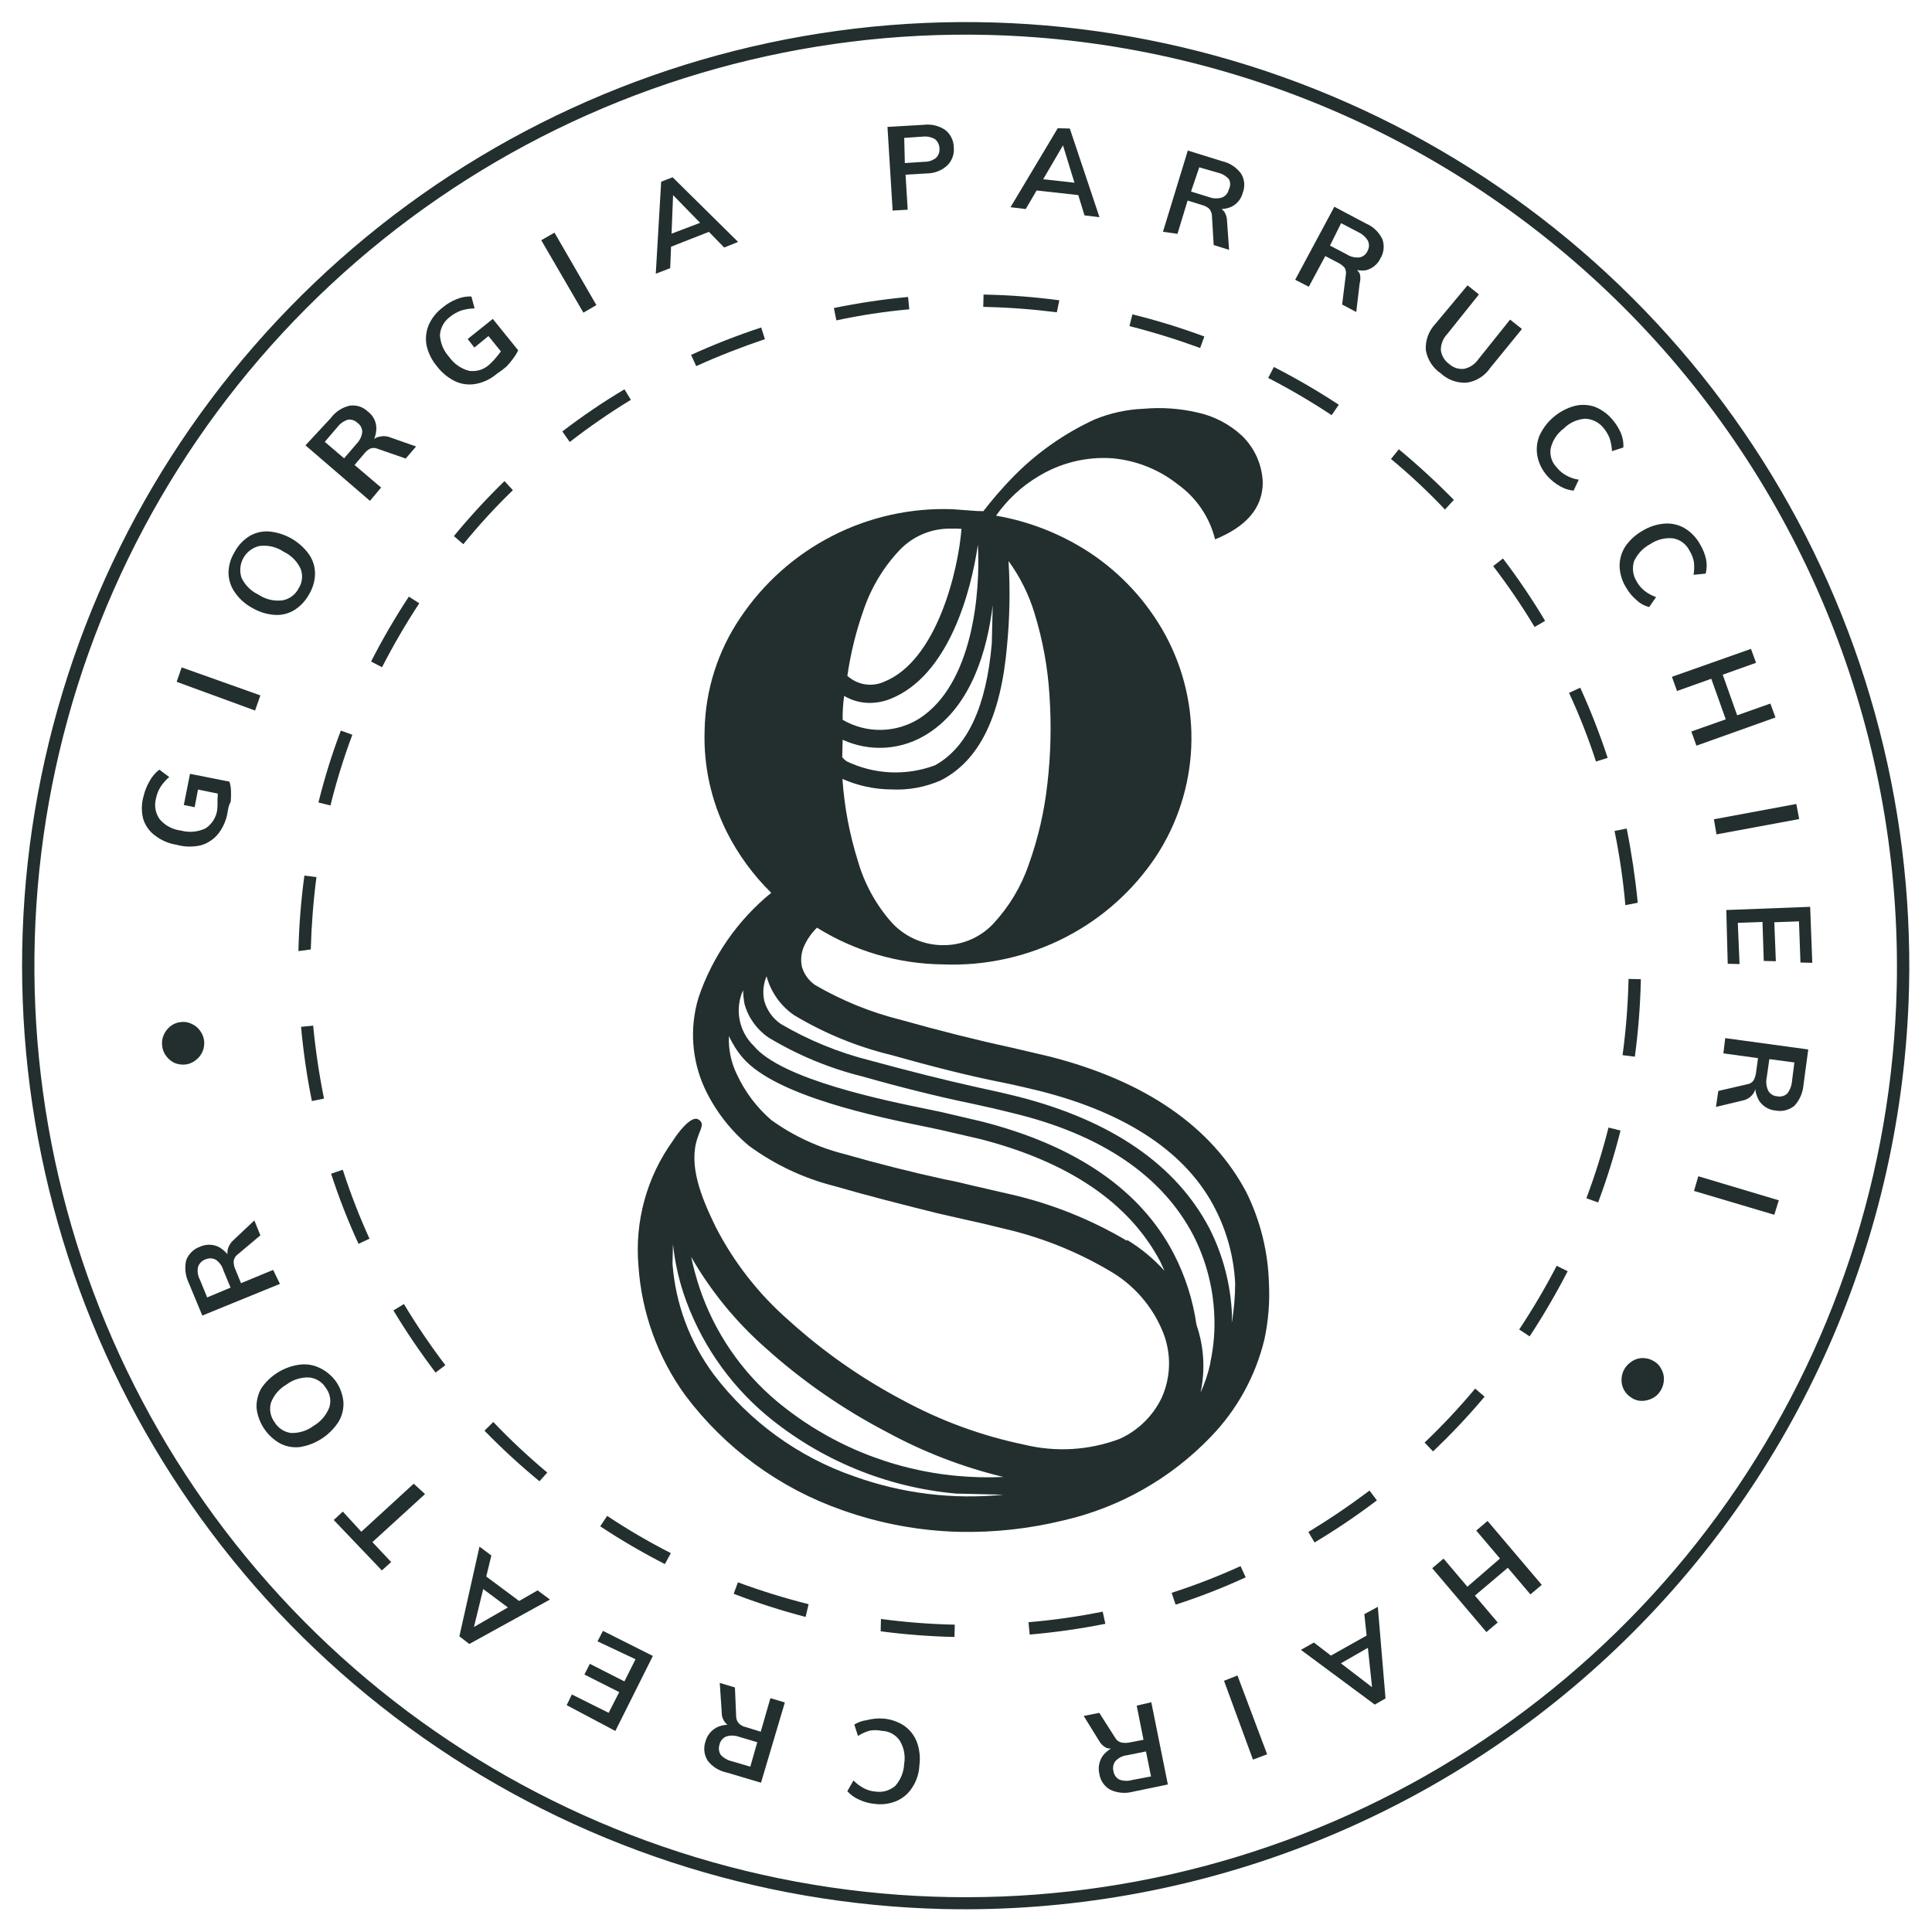 <svg width="119" height="119" viewBox="0 0 119 119" fill="none" xmlns="http://www.w3.org/2000/svg">
<path d="M58.79 100.828C57.269 100.794 55.752 100.677 54.244 100.478L54.262 99.719C55.77 99.921 57.287 100.038 58.808 100.07L58.79 100.828ZM63.423 100.68L63.35 99.919C64.884 99.79 66.41 99.573 67.919 99.268L68.084 100.016C66.544 100.324 64.988 100.545 63.423 100.68V100.68ZM49.62 99.594C48.118 99.202 46.64 98.726 45.191 98.168L45.451 97.461C46.878 97.988 48.331 98.438 49.806 98.809L49.62 99.594ZM72.408 98.828L72.166 98.109C73.612 97.643 75.028 97.093 76.41 96.464L76.728 97.154C75.347 97.79 73.93 98.344 72.484 98.815L72.408 98.828ZM40.954 96.338C39.584 95.638 38.254 94.862 36.971 94.012L37.397 93.369C38.658 94.21 39.968 94.975 41.319 95.663L40.954 96.338ZM80.968 95.008L80.589 94.362C81.885 93.574 83.142 92.723 84.353 91.81L84.809 92.412C83.578 93.349 82.296 94.215 80.968 95.008V95.008ZM33.227 91.237C32.041 90.261 30.911 89.221 29.84 88.12L30.384 87.587C31.433 88.687 32.544 89.727 33.71 90.701L33.227 91.237ZM88.266 89.398L87.747 88.854C88.848 87.805 89.888 86.695 90.862 85.528L91.442 86.027C90.447 87.21 89.387 88.335 88.266 89.398ZM26.828 84.543C25.896 83.314 25.029 82.037 24.232 80.717L24.879 80.322C25.661 81.622 26.513 82.879 27.431 84.086L26.828 84.543ZM94.217 82.313L93.574 81.888C94.413 80.623 95.184 79.314 95.883 77.966L96.558 78.301C95.848 79.678 95.067 81.018 94.217 82.313V82.313ZM22.083 76.613C21.435 75.207 20.871 73.764 20.394 72.292L21.113 72.051C21.579 73.496 22.129 74.913 22.758 76.295L22.083 76.613ZM98.435 74.065L97.712 73.805C98.247 72.379 98.702 70.926 99.075 69.45L99.815 69.635C99.438 71.136 98.977 72.615 98.435 74.065V74.065ZM19.21 67.817C18.904 66.307 18.682 64.781 18.544 63.247L19.289 63.174C19.434 64.682 19.657 66.182 19.957 67.667L19.21 67.817ZM100.697 65.086L99.94 64.993C100.145 63.485 100.267 61.968 100.305 60.447L100.309 60.296L101.068 60.314L101.064 60.465C101.026 62.011 100.903 63.554 100.697 65.086V65.086ZM18.381 58.583L18.384 58.477C18.421 56.956 18.543 55.439 18.749 53.932L19.491 54.025C19.299 55.503 19.183 56.99 19.142 58.48L18.381 58.583ZM100.113 55.752C99.979 54.218 99.756 52.692 99.447 51.183L100.195 51.034C100.497 52.545 100.725 54.07 100.876 55.603L100.113 55.752ZM20.354 49.613L19.615 49.429C19.985 47.926 20.446 46.446 20.995 44.999L21.702 45.258C21.169 46.683 20.718 48.137 20.354 49.613ZM98.304 46.906C97.836 45.464 97.281 44.051 96.643 42.677L97.334 42.359C97.975 43.767 98.539 45.21 99.022 46.68L98.304 46.906ZM23.531 41.097L22.856 40.747C23.558 39.373 24.334 38.038 25.182 36.749L25.825 37.159C24.991 38.43 24.225 39.745 23.531 41.097V41.097ZM94.523 38.619C93.744 37.322 92.892 36.07 91.971 34.87L92.574 34.399C93.51 35.63 94.377 36.912 95.169 38.24L94.523 38.619ZM28.538 33.52L27.957 33.02C28.933 31.834 29.973 30.703 31.073 29.633L31.591 30.192C30.508 31.239 29.488 32.351 28.538 33.52V33.52ZM89.002 31.384C87.957 30.28 86.847 29.24 85.676 28.27L86.16 27.674C87.343 28.654 88.473 29.694 89.547 30.79L89.002 31.384ZM35.092 27.224L34.637 26.575C35.861 25.636 37.138 24.769 38.463 23.979L38.858 24.626C37.555 25.421 36.298 26.289 35.092 27.224ZM82.021 25.572C80.761 24.736 79.457 23.971 78.113 23.279L78.463 22.604C79.837 23.305 81.172 24.082 82.461 24.93L82.021 25.572ZM42.884 22.551L42.566 21.86C43.974 21.219 45.417 20.655 46.887 20.171L47.113 20.89C45.69 21.372 44.249 21.93 42.884 22.551ZM73.922 21.434C72.494 20.911 71.04 20.461 69.567 20.086L69.751 19.362C71.252 19.734 72.731 20.189 74.181 20.727L73.922 21.434ZM51.512 19.719L51.363 18.972C52.873 18.662 54.398 18.434 55.933 18.291L56.006 19.052C54.495 19.188 52.995 19.416 51.512 19.734L51.512 19.719ZM65.094 19.236C63.631 19.05 62.159 18.939 60.684 18.904L60.563 18.901L60.581 18.143L60.703 18.146C62.223 18.177 63.741 18.294 65.248 18.496L65.094 19.236Z" fill="#222F2E"/>
<path d="M78.159 79.034C78.103 77.093 77.63 75.187 76.773 73.445C74.638 69.403 70.546 66.573 64.616 65.067L62.155 64.492C60.101 64.049 57.853 63.48 55.486 62.816C53.634 62.355 51.858 61.633 50.208 60.673C49.823 60.408 49.538 60.022 49.4 59.576C49.3 59.145 49.343 58.693 49.521 58.288C49.713 57.858 49.985 57.468 50.322 57.139C52.645 58.586 55.32 59.368 58.056 59.401C60.704 59.51 63.335 58.923 65.686 57.7C67.916 56.542 69.815 54.837 71.207 52.745C72.526 50.734 73.275 48.403 73.375 46C73.474 43.596 72.921 41.211 71.773 39.097C70.652 37.049 69.046 35.307 67.097 34.023C65.356 32.886 63.401 32.116 61.352 31.762C62.037 30.784 62.92 29.962 63.944 29.349C65.316 28.507 66.918 28.115 68.524 28.228C69.996 28.362 71.397 28.922 72.554 29.841C73.694 30.66 74.505 31.857 74.842 33.22V33.22C76.788 32.431 77.772 31.27 77.779 29.722C77.742 28.631 77.282 27.596 76.496 26.838C75.727 26.123 74.779 25.629 73.752 25.407C72.67 25.157 71.555 25.079 70.448 25.177C69.411 25.218 68.388 25.44 67.427 25.834C65.506 26.717 63.767 27.953 62.301 29.477C61.687 30.114 61.109 30.784 60.569 31.485L60.175 31.476L58.659 31.364C56.093 31.273 53.545 31.84 51.26 33.011C48.974 34.182 47.025 35.917 45.598 38.052C44.207 40.105 43.443 42.519 43.4 44.998C43.328 47.165 43.799 49.315 44.77 51.254C45.471 52.641 46.394 53.904 47.504 54.992C45.434 56.678 43.881 58.914 43.026 61.444C42.461 63.304 42.602 65.307 43.423 67.07C44.06 68.415 44.98 69.606 46.119 70.564C47.702 71.729 49.496 72.576 51.403 73.057C53.513 73.669 55.641 74.205 57.723 74.725L59.354 75.097C60.29 75.302 61.09 75.487 61.739 75.655C64.04 76.173 66.247 77.045 68.281 78.238C69.813 79.101 71.002 80.463 71.65 82.098C71.9 82.736 72.021 83.417 72.005 84.102C71.988 84.787 71.836 85.462 71.556 86.088C71.02 87.209 70.107 88.106 68.976 88.622C67.096 89.333 65.046 89.459 63.093 88.984C60.463 88.439 57.928 87.51 55.569 86.225C53.05 84.892 50.708 83.251 48.596 81.339C46.734 79.716 45.2 77.753 44.073 75.555C43.161 73.681 42.387 71.72 42.973 70.064C43.137 69.552 43.434 69.18 43 68.942C42.565 68.704 41.75 69.777 41.451 70.256C39.842 72.487 39.088 75.222 39.325 77.962C39.516 80.846 40.518 83.617 42.217 85.954C44.664 89.213 48.024 91.67 51.871 93.014C54.197 93.843 56.641 94.295 59.11 94.354C61.252 94.397 63.391 94.162 65.472 93.655C68.947 92.864 72.114 91.07 74.58 88.497C76.195 86.829 77.334 84.76 77.879 82.503C78.125 81.364 78.219 80.198 78.159 79.034V79.034ZM62.12 34.558C62.835 35.54 63.378 36.636 63.728 37.799C64.23 39.434 64.537 41.123 64.642 42.83C64.766 44.645 64.722 46.468 64.513 48.276C64.327 49.976 63.941 51.648 63.362 53.258C62.898 54.609 62.155 55.848 61.181 56.895C60.776 57.326 60.283 57.667 59.736 57.895C59.189 58.122 58.6 58.232 58.008 58.216C57.409 58.205 56.819 58.068 56.276 57.814C55.733 57.561 55.249 57.197 54.855 56.745C53.917 55.662 53.227 54.387 52.834 53.008C52.322 51.374 52.005 49.686 51.89 47.977C52.842 48.398 53.87 48.619 54.911 48.625C55.958 48.678 57.002 48.485 57.96 48.06C60.327 46.841 61.651 44.125 62.028 39.762C62.195 38.032 62.226 36.292 62.12 34.558ZM53.2 37.549C53.662 36.189 54.411 34.943 55.396 33.898C55.808 33.46 56.308 33.115 56.863 32.885C57.418 32.654 58.015 32.545 58.616 32.562C58.818 32.551 59.021 32.556 59.222 32.577C59.026 35.092 57.725 40.692 54.446 41.996C54.105 42.147 53.73 42.204 53.36 42.161C52.989 42.117 52.638 41.975 52.342 41.749C52.285 41.716 52.235 41.673 52.193 41.624C52.393 40.236 52.73 38.871 53.2 37.549V37.549ZM51.996 42.864C52.453 43.137 52.972 43.285 53.504 43.294C53.958 43.302 54.409 43.22 54.83 43.053C58.462 41.621 59.831 36.355 60.232 33.542C60.403 36.581 59.892 42.14 56.639 44.249C55.933 44.697 55.117 44.942 54.282 44.957C53.446 44.972 52.622 44.756 51.901 44.334C51.897 43.848 51.924 43.348 51.996 42.864V42.864ZM57.194 45.158C59.846 43.445 60.807 40.037 61.145 37.282C61.126 38.101 61.107 38.906 61.089 39.634C60.754 43.542 59.571 46.049 57.587 47.14C56.71 47.467 55.775 47.613 54.84 47.57C53.905 47.527 52.988 47.295 52.144 46.89C52.044 46.819 51.954 46.735 51.877 46.641C51.885 46.277 51.893 45.928 51.902 45.564C52.746 45.952 53.675 46.118 54.601 46.047C55.527 45.976 56.419 45.67 57.194 45.158V45.158ZM52.619 90.937C49.176 89.747 46.164 87.562 43.963 84.66C42.488 82.674 41.608 80.311 41.423 77.845C41.432 77.435 41.442 77.026 41.451 76.631C41.56 77.669 41.78 78.692 42.108 79.683C43.087 82.596 44.848 85.184 47.198 87.165C50.511 89.923 54.585 91.608 58.878 91.996C59.439 92.009 60.016 92.023 60.592 92.036L61.806 92.065C58.698 92.377 55.559 91.992 52.619 90.937V90.937ZM58.934 90.904C54.862 90.529 51 88.93 47.855 86.316C45.654 84.469 44.004 82.05 43.088 79.326C42.881 78.7 42.709 78.062 42.571 77.417C43.775 79.516 45.315 81.404 47.129 83.004C49.39 85.041 51.899 86.783 54.596 88.191C56.865 89.43 59.288 90.365 61.801 90.972C60.845 91.018 59.887 90.995 58.934 90.904V90.904ZM69.417 76.428C67.202 75.115 64.798 74.152 62.289 73.573L59.859 73.014C59.315 72.88 58.757 72.745 58.183 72.641C56.159 72.198 54.092 71.679 52.011 71.083C50.391 70.675 48.863 69.964 47.507 68.988C46.617 68.219 45.9 67.271 45.402 66.206C45.033 65.463 44.86 64.639 44.897 63.81C45.12 64.301 45.41 64.758 45.761 65.167C47.815 67.523 54.114 68.81 57.151 69.429L57.951 69.599L60.367 70.157C65.828 71.562 69.563 74.094 71.466 77.707L71.726 78.274C71.054 77.529 70.276 76.887 69.418 76.368L69.417 76.428ZM74.551 83.957C74.416 84.585 74.214 85.196 73.946 85.78C74.247 84.39 74.161 82.944 73.696 81.6V81.6C73.477 80.062 72.999 78.573 72.283 77.195C70.235 73.275 66.247 70.555 60.483 69.082L58.038 68.508L57.222 68.337C54.533 67.788 48.158 66.499 46.431 64.424C45.98 63.99 45.675 63.427 45.556 62.813C45.438 62.199 45.512 61.563 45.769 60.992C45.777 61.273 45.806 61.553 45.855 61.829C46.084 62.671 46.605 63.404 47.324 63.898C49.117 64.982 51.063 65.791 53.096 66.297C55.493 66.976 57.772 67.546 59.856 67.975C60.823 68.18 61.623 68.366 62.272 68.533C67.902 69.865 71.605 72.473 73.493 76.07C74.266 77.578 74.708 79.234 74.79 80.927C74.843 81.923 74.763 82.922 74.553 83.897L74.551 83.957ZM75.868 81.545C75.873 81.363 75.877 81.181 75.882 80.984C75.806 79.127 75.332 77.309 74.49 75.653C72.442 71.749 68.469 69.014 62.69 67.541C62.026 67.373 61.211 67.187 60.244 66.982C58.176 66.523 55.927 65.954 53.544 65.305C51.629 64.821 49.791 64.067 48.087 63.066C47.595 62.725 47.236 62.223 47.074 61.646C46.964 61.138 47.013 60.609 47.216 60.131V60.131C47.478 61.103 48.077 61.951 48.905 62.524C50.772 63.646 52.8 64.477 54.918 64.989C57.331 65.668 59.609 66.254 61.709 66.668C62.661 66.857 63.445 67.058 64.094 67.21C69.421 68.566 73.112 71.021 74.852 74.462C75.582 75.885 76 77.448 76.079 79.045C76.077 79.863 76.007 80.678 75.87 81.484L75.868 81.545Z" fill="#222F2E"/>
<path d="M58.105 117.585C46.612 117.313 35.459 113.639 26.055 107.028C16.651 100.417 9.419 91.166 5.272 80.445C1.126 69.724 0.252 58.013 2.761 46.795C5.27 35.577 11.049 25.355 19.368 17.422C27.686 9.488 38.17 4.199 49.495 2.224C60.819 0.249 72.475 1.676 82.988 6.326C93.501 10.975 102.399 18.637 108.557 28.344C114.716 38.05 117.857 49.365 117.585 60.857C117.204 76.262 110.728 90.886 99.576 101.522C88.425 112.157 73.51 117.934 58.105 117.585V117.585ZM60.838 2.15C49.496 1.881 38.328 4.982 28.748 11.061C19.168 17.139 11.606 25.922 7.018 36.299C2.43 46.676 1.022 58.18 2.972 69.357C4.923 80.534 10.144 90.881 17.975 99.091C25.807 107.3 35.897 113.002 46.97 115.477C58.042 117.951 69.6 117.087 80.181 112.992C90.763 108.898 99.892 101.757 106.415 92.474C112.938 83.191 116.561 72.181 116.827 60.839C117.17 45.636 111.468 30.917 100.971 19.914C90.475 8.911 76.041 2.522 60.838 2.15V2.15Z" fill="#222F2E"/>
<path d="M88.914 96.001L92.251 99.936L91.554 100.526L88.217 96.592L88.914 96.001ZM92.84 95.608L93.327 96.181L90.446 98.618L90.004 98.061L92.84 95.608ZM91.625 93.682L94.963 97.617L94.266 98.207L90.928 94.273L91.625 93.682Z" fill="#222F2E"/>
<path d="M84.036 99.422L84.866 98.971L85.34 104.614L84.678 104.993L80.128 101.622L80.928 101.17L84.76 104.115L84.544 104.246L84.036 99.422ZM84.556 100.528L84.537 101.332L82.306 102.615L81.649 102.159L84.556 100.528Z" fill="#222F2E"/>
<path d="M76.22 103.199L78.048 108.054L77.175 108.383L75.393 103.528L76.22 103.199Z" fill="#222F2E"/>
<path d="M70.914 104.849L71.933 109.913L69.767 110.363C69.307 110.483 68.82 110.439 68.388 110.239C68.207 110.138 68.051 109.997 67.934 109.825C67.817 109.654 67.741 109.457 67.713 109.252C67.665 109.051 67.663 108.842 67.708 108.641C67.752 108.44 67.841 108.251 67.969 108.089C68.278 107.735 68.703 107.503 69.168 107.434L68.631 107.664C68.469 107.722 68.29 107.718 68.131 107.652C67.951 107.555 67.802 107.409 67.701 107.232L66.75 105.692L67.711 105.502L68.692 107.043C68.771 107.179 68.899 107.28 69.049 107.325C69.204 107.358 69.363 107.361 69.52 107.336L70.434 107.161L70.014 105.056L70.914 104.849ZM70.585 107.878L69.441 108.109C69.167 108.136 68.911 108.259 68.719 108.456C68.647 108.543 68.596 108.646 68.573 108.756C68.549 108.867 68.552 108.981 68.582 109.09C68.597 109.2 68.638 109.306 68.702 109.397C68.766 109.488 68.851 109.563 68.95 109.615C69.209 109.707 69.49 109.713 69.754 109.634L70.897 109.418L70.585 107.878Z" fill="#222F2E"/>
<path d="M54.42 105.855C54.884 105.894 55.33 106.051 55.715 106.311C56.064 106.563 56.33 106.913 56.481 107.316C56.644 107.774 56.695 108.264 56.629 108.746C56.606 109.23 56.454 109.698 56.187 110.102C55.958 110.469 55.623 110.757 55.226 110.929C54.799 111.109 54.331 111.172 53.871 111.109C53.536 111.077 53.21 110.987 52.906 110.844C52.633 110.724 52.388 110.548 52.19 110.326L52.569 109.667C52.761 109.863 52.982 110.027 53.226 110.153C53.446 110.267 53.687 110.334 53.934 110.352C54.149 110.383 54.368 110.368 54.576 110.308C54.785 110.247 54.977 110.142 55.142 110.001C55.475 109.627 55.669 109.149 55.69 108.648C55.778 108.153 55.682 107.644 55.42 107.215C55.299 107.035 55.137 106.886 54.947 106.781C54.756 106.676 54.544 106.618 54.327 106.612C54.082 106.56 53.83 106.554 53.583 106.594C53.322 106.667 53.074 106.778 52.847 106.926L52.621 106.222C52.853 106.079 53.114 105.986 53.386 105.952C53.723 105.861 54.073 105.828 54.42 105.855V105.855Z" fill="#222F2E"/>
<path d="M48.342 104.861L46.874 109.805L44.764 109.178C44.292 109.083 43.872 108.82 43.582 108.437C43.474 108.261 43.407 108.063 43.385 107.858C43.364 107.652 43.389 107.445 43.458 107.25C43.514 107.047 43.616 106.859 43.757 106.702C43.898 106.544 44.073 106.422 44.269 106.343C44.712 106.183 45.199 106.194 45.634 106.376L45.043 106.362C44.882 106.304 44.742 106.2 44.64 106.064C44.516 105.902 44.451 105.702 44.456 105.498L44.333 103.658L45.267 103.938L45.345 105.762C45.356 105.918 45.423 106.065 45.533 106.176C45.653 106.28 45.797 106.351 45.953 106.383L46.857 106.663L47.453 104.597L48.342 104.861ZM46.644 107.31L45.529 106.98C45.271 106.883 44.987 106.876 44.725 106.961C44.622 107.004 44.532 107.071 44.461 107.157C44.39 107.242 44.341 107.344 44.319 107.453C44.283 107.558 44.271 107.67 44.284 107.781C44.297 107.892 44.335 107.998 44.395 108.092C44.583 108.293 44.829 108.431 45.099 108.488L46.214 108.818L46.644 107.31Z" fill="#222F2E"/>
<path d="M40.213 101.997L37.902 106.618L34.904 105.029L35.223 104.368L37.489 105.5L38.141 104.225L35.996 103.142L36.331 102.482L38.46 103.565L39.145 102.2L36.804 101.097L37.138 100.452L40.213 101.997Z" fill="#222F2E"/>
<path d="M33.114 97.958L33.874 98.523L28.907 101.259L28.295 100.789L29.534 95.263L30.265 95.811L29.122 100.505L28.928 100.364L33.114 97.958ZM32.318 98.865L31.596 99.243L29.492 97.675L29.663 96.89L32.318 98.865Z" fill="#222F2E"/>
<path d="M26.18 92.026L22.938 94.985L24.093 96.212L23.519 96.729L20.556 93.623L21.115 93.105L22.255 94.347L25.482 91.387L26.18 92.026Z" fill="#222F2E"/>
<path d="M20.698 85.096C20.957 85.473 21.114 85.911 21.154 86.367C21.175 86.79 21.07 87.21 20.852 87.574C20.588 87.983 20.242 88.332 19.836 88.6C19.43 88.867 18.972 89.047 18.492 89.127C18.072 89.181 17.646 89.108 17.268 88.916C16.866 88.695 16.524 88.38 16.268 87.999C16.013 87.618 15.853 87.181 15.802 86.725C15.785 86.304 15.884 85.886 16.089 85.518C16.357 85.122 16.705 84.787 17.111 84.536C17.517 84.284 17.972 84.12 18.446 84.056C18.869 83.998 19.301 84.066 19.686 84.252C20.089 84.444 20.437 84.734 20.698 85.096V85.096ZM20.081 85.506C19.973 85.322 19.824 85.167 19.645 85.052C19.465 84.936 19.261 84.865 19.049 84.844C18.544 84.822 18.046 84.976 17.642 85.282C17.207 85.534 16.87 85.927 16.69 86.397C16.632 86.599 16.622 86.811 16.659 87.017C16.696 87.223 16.78 87.418 16.905 87.587C17.012 87.769 17.159 87.925 17.335 88.042C17.511 88.159 17.711 88.235 17.921 88.263C18.421 88.281 18.913 88.127 19.313 87.826C19.754 87.57 20.096 87.171 20.281 86.695C20.345 86.495 20.361 86.283 20.326 86.076C20.291 85.869 20.207 85.674 20.081 85.506V85.506Z" fill="#222F2E"/>
<path d="M17.243 79.079L12.461 81.03L11.613 78.991C11.416 78.568 11.363 78.092 11.463 77.636C11.535 77.441 11.649 77.264 11.796 77.118C11.944 76.972 12.122 76.861 12.318 76.791C12.505 76.706 12.708 76.664 12.913 76.669C13.118 76.674 13.319 76.725 13.502 76.819C13.908 77.062 14.216 77.44 14.372 77.887L14.034 77.394C13.993 77.229 13.997 77.056 14.046 76.893C14.108 76.697 14.222 76.521 14.377 76.385L15.666 75.171L16.038 76.09L14.598 77.301C14.538 77.351 14.489 77.412 14.453 77.482C14.418 77.552 14.396 77.628 14.391 77.706C14.39 77.863 14.422 78.019 14.487 78.163L14.845 79.037L16.823 78.219L17.243 79.079ZM14.201 79.31L13.756 78.237C13.681 77.972 13.514 77.743 13.286 77.588C13.188 77.538 13.079 77.51 12.969 77.507C12.859 77.505 12.749 77.527 12.649 77.573C12.544 77.611 12.449 77.672 12.371 77.752C12.293 77.832 12.233 77.928 12.198 78.033C12.141 78.303 12.183 78.584 12.316 78.825L12.76 79.914L14.201 79.31Z" fill="#222F2E"/>
<path d="M12.573 64.107C12.599 64.337 12.563 64.569 12.47 64.78C12.377 64.991 12.23 65.174 12.043 65.309C11.863 65.453 11.645 65.543 11.415 65.568C11.194 65.59 10.971 65.559 10.764 65.476C10.556 65.384 10.377 65.238 10.243 65.054C10.094 64.865 10.004 64.636 9.986 64.395C9.96 64.168 9.997 63.938 10.092 63.73C10.184 63.526 10.324 63.347 10.499 63.208C10.689 63.059 10.918 62.969 11.158 62.951C11.387 62.923 11.619 62.966 11.823 63.073C12.027 63.165 12.202 63.311 12.329 63.495C12.462 63.674 12.546 63.886 12.573 64.107V64.107Z" fill="#222F2E"/>
<path d="M14.014 50.055C13.934 50.532 13.735 50.981 13.437 51.362C13.162 51.7 12.791 51.946 12.373 52.066C11.872 52.182 11.35 52.17 10.855 52.029C10.373 51.952 9.918 51.753 9.533 51.452C9.188 51.194 8.935 50.831 8.814 50.418C8.701 49.958 8.713 49.476 8.847 49.022C8.924 48.7 9.049 48.39 9.218 48.105C9.366 47.833 9.568 47.595 9.811 47.406L10.423 47.86C10.211 48.04 10.027 48.251 9.877 48.485C9.743 48.707 9.65 48.952 9.602 49.207C9.547 49.423 9.54 49.648 9.582 49.867C9.624 50.086 9.714 50.292 9.845 50.472C10.175 50.853 10.634 51.097 11.134 51.156C11.64 51.296 12.18 51.25 12.655 51.025C12.85 50.898 13.015 50.73 13.14 50.535C13.265 50.339 13.347 50.118 13.38 49.888C13.4 49.677 13.405 49.464 13.396 49.251C13.416 49.055 13.421 48.857 13.409 48.66L13.707 48.94L12.196 48.631L11.988 49.719L11.323 49.582L11.703 47.663L14.135 48.145C14.192 48.333 14.223 48.528 14.228 48.724C14.238 48.942 14.233 49.16 14.212 49.377C14.085 49.601 14.05 49.828 14.014 50.055Z" fill="#222F2E"/>
<path d="M15.711 43.765L10.881 41.996L11.19 41.108L16.037 42.832L15.711 43.765Z" fill="#222F2E"/>
<path d="M19.038 36.604C18.822 37.005 18.506 37.342 18.12 37.584C17.757 37.802 17.336 37.903 16.914 37.874C16.43 37.84 15.96 37.693 15.542 37.447C15.115 37.22 14.748 36.894 14.472 36.496C14.223 36.147 14.085 35.731 14.075 35.302C14.076 34.85 14.202 34.406 14.44 34.021C14.651 33.612 14.969 33.269 15.359 33.025C15.721 32.807 16.142 32.706 16.565 32.735C17.05 32.779 17.52 32.926 17.944 33.166C18.367 33.407 18.735 33.735 19.021 34.129C19.266 34.474 19.399 34.885 19.403 35.307C19.402 35.764 19.276 36.213 19.038 36.604ZM18.394 36.239C18.509 36.062 18.579 35.859 18.6 35.648C18.621 35.438 18.592 35.225 18.514 35.028C18.3 34.571 17.933 34.202 17.476 33.986C17.034 33.685 16.496 33.559 15.967 33.632C15.762 33.68 15.57 33.77 15.403 33.897C15.235 34.023 15.095 34.183 14.993 34.366C14.89 34.549 14.826 34.751 14.806 34.96C14.785 35.169 14.808 35.38 14.873 35.579C15.087 36.037 15.454 36.405 15.911 36.621C16.353 36.921 16.891 37.047 17.421 36.975C17.628 36.934 17.823 36.847 17.992 36.719C18.161 36.592 18.298 36.428 18.394 36.239V36.239Z" fill="#222F2E"/>
<path d="M22.787 30.849L18.815 27.43L20.373 25.752C20.655 25.367 21.065 25.097 21.529 24.99C21.733 24.958 21.941 24.974 22.137 25.036C22.333 25.099 22.512 25.206 22.659 25.351C22.824 25.473 22.958 25.633 23.049 25.817C23.139 26.002 23.184 26.205 23.181 26.41C23.163 26.884 22.968 27.335 22.635 27.672L22.935 27.163C22.985 27.092 23.049 27.031 23.123 26.986C23.197 26.941 23.28 26.912 23.366 26.9C23.561 26.846 23.767 26.851 23.958 26.914L25.629 27.5L24.989 28.244L23.258 27.642C23.186 27.61 23.11 27.593 23.031 27.591C22.953 27.589 22.875 27.602 22.803 27.631C22.664 27.702 22.542 27.803 22.447 27.926L21.838 28.64L23.474 30.03L22.787 30.849ZM21.195 28.23L21.96 27.338C22.154 27.143 22.277 26.89 22.311 26.617C22.314 26.506 22.288 26.395 22.238 26.296C22.187 26.197 22.113 26.112 22.02 26.049C21.943 25.971 21.848 25.912 21.743 25.878C21.638 25.844 21.527 25.835 21.418 25.852C21.158 25.938 20.932 26.102 20.769 26.323L20.004 27.215L21.195 28.23Z" fill="#222F2E"/>
<path d="M30.608 23.019C30.244 23.333 29.805 23.547 29.333 23.641C28.91 23.726 28.472 23.678 28.076 23.505C27.626 23.293 27.233 22.977 26.93 22.583C26.611 22.211 26.387 21.769 26.277 21.292C26.195 20.87 26.237 20.434 26.398 20.035C26.586 19.604 26.882 19.229 27.258 18.947C27.519 18.724 27.816 18.546 28.136 18.422C28.421 18.304 28.728 18.25 29.035 18.261L29.231 18.994C28.952 19 28.675 19.045 28.408 19.126C28.163 19.214 27.934 19.342 27.731 19.505C27.547 19.636 27.395 19.806 27.285 20.003C27.176 20.2 27.111 20.419 27.097 20.644C27.127 21.146 27.331 21.623 27.672 21.993C27.966 22.413 28.401 22.713 28.897 22.842C29.129 22.875 29.366 22.854 29.589 22.78C29.812 22.707 30.015 22.582 30.182 22.417C30.346 22.266 30.497 22.102 30.634 21.927C30.764 21.77 30.884 21.605 30.994 21.434L31.089 21.937L30.086 20.699L29.219 21.407L28.806 20.881L30.354 19.643L31.917 21.578C31.834 21.752 31.733 21.917 31.617 22.071C31.489 22.25 31.348 22.42 31.195 22.577C31.01 22.739 30.814 22.886 30.608 23.019V23.019Z" fill="#222F2E"/>
<path d="M35.934 19.259L33.338 14.796L34.153 14.329L36.734 18.792L35.934 19.259Z" fill="#222F2E"/>
<path d="M41.281 16.517L40.392 16.86L40.724 11.191L41.429 10.919L45.463 14.901L44.605 15.245L41.226 11.78L41.471 11.679L41.281 16.517ZM40.929 15.355L40.948 14.551L43.429 13.608L43.993 14.152L40.929 15.355Z" fill="#222F2E"/>
<path d="M54.981 12.97L54.663 7.817L56.897 7.688C57.364 7.629 57.837 7.743 58.225 8.008C58.385 8.135 58.515 8.296 58.605 8.479C58.695 8.662 58.744 8.863 58.747 9.068C58.769 9.274 58.745 9.483 58.674 9.679C58.604 9.875 58.49 10.052 58.34 10.196C57.996 10.508 57.549 10.681 57.084 10.683L55.777 10.758L55.908 12.917L54.981 12.97ZM55.733 10.043L56.934 9.966C57.194 9.97 57.448 9.885 57.653 9.725C57.73 9.649 57.788 9.556 57.825 9.455C57.862 9.353 57.875 9.245 57.865 9.138C57.862 9.029 57.837 8.922 57.789 8.824C57.742 8.726 57.674 8.639 57.59 8.57C57.361 8.439 57.096 8.385 56.834 8.415L55.694 8.494L55.733 10.043Z" fill="#222F2E"/>
<path d="M63.18 12.876L62.242 12.763L65.15 7.899L65.893 7.916L67.722 13.379L66.799 13.266L65.389 8.679L65.632 8.684L63.18 12.876ZM63.406 11.683L63.832 10.994L66.451 11.284L66.721 12.05L63.406 11.683Z" fill="#222F2E"/>
<path d="M71.632 14.276L73.162 9.272L75.272 9.929C75.739 10.033 76.153 10.302 76.438 10.686C76.548 10.861 76.615 11.06 76.634 11.266C76.653 11.472 76.623 11.68 76.547 11.872C76.498 12.07 76.403 12.255 76.27 12.41C76.137 12.565 75.97 12.686 75.782 12.765C75.335 12.932 74.84 12.921 74.401 12.732L74.993 12.746C75.159 12.8 75.305 12.904 75.411 13.044C75.521 13.218 75.58 13.42 75.579 13.625L75.704 15.389L74.755 15.093L74.647 13.254C74.634 13.106 74.573 12.966 74.474 12.855C74.354 12.749 74.21 12.673 74.054 12.633L73.15 12.353L72.525 14.403L71.632 14.276ZM73.361 11.797L74.476 12.142C74.734 12.239 75.017 12.246 75.28 12.161C75.382 12.118 75.473 12.051 75.544 11.966C75.615 11.88 75.663 11.778 75.686 11.67C75.739 11.575 75.768 11.469 75.77 11.361C75.773 11.252 75.749 11.145 75.701 11.048C75.522 10.839 75.281 10.695 75.012 10.637L73.867 10.306L73.361 11.797Z" fill="#222F2E"/>
<path d="M79.775 17.231L82.188 12.735L84.137 13.767C84.579 13.956 84.938 14.299 85.147 14.732C85.216 14.926 85.241 15.132 85.22 15.336C85.2 15.541 85.134 15.738 85.027 15.914C84.941 16.097 84.813 16.259 84.655 16.387C84.497 16.514 84.312 16.605 84.114 16.651C83.662 16.701 83.208 16.587 82.832 16.332L83.405 16.497C83.555 16.586 83.679 16.715 83.76 16.87C83.806 17.065 83.801 17.269 83.746 17.462L83.537 19.218L82.668 18.757L82.893 16.941C82.924 16.79 82.901 16.634 82.828 16.499C82.723 16.378 82.597 16.277 82.455 16.202L81.631 15.772L80.614 17.661L79.775 17.231ZM81.919 15.127L82.954 15.667C83.186 15.818 83.463 15.883 83.739 15.853C83.848 15.834 83.951 15.788 84.038 15.718C84.125 15.648 84.192 15.558 84.234 15.455C84.288 15.358 84.318 15.249 84.32 15.138C84.323 15.027 84.298 14.917 84.249 14.817C84.103 14.584 83.891 14.399 83.639 14.287L82.605 13.746L81.919 15.127Z" fill="#222F2E"/>
<path d="M88.746 22.999C88.503 22.835 88.296 22.623 88.138 22.377C87.979 22.13 87.872 21.855 87.823 21.566C87.804 21.275 87.845 20.983 87.943 20.709C88.041 20.435 88.194 20.183 88.392 19.97L90.392 17.574L91.092 18.137L89.137 20.58C88.883 20.847 88.743 21.203 88.749 21.572C88.771 21.741 88.828 21.904 88.916 22.05C89.004 22.195 89.121 22.321 89.26 22.419C89.385 22.534 89.533 22.62 89.694 22.671C89.856 22.722 90.026 22.737 90.194 22.715C90.546 22.635 90.855 22.426 91.058 22.128L93.013 19.685L93.744 20.264L91.789 22.661C91.626 22.903 91.414 23.108 91.167 23.264C90.921 23.42 90.645 23.524 90.356 23.569C90.063 23.588 89.769 23.548 89.492 23.45C89.215 23.352 88.961 23.199 88.746 22.999V22.999Z" fill="#222F2E"/>
<path d="M95.32 29.333C95.004 28.988 94.788 28.563 94.696 28.104C94.615 27.682 94.657 27.246 94.817 26.847C95.016 26.405 95.31 26.013 95.679 25.699C96.045 25.383 96.475 25.15 96.94 25.015C97.354 24.903 97.791 24.913 98.199 25.045C98.634 25.212 99.02 25.488 99.319 25.846C99.536 26.1 99.713 26.385 99.845 26.693C99.958 26.968 100.008 27.265 99.991 27.562L99.288 27.788C99.275 27.513 99.225 27.241 99.14 26.98C99.045 26.752 98.917 26.539 98.76 26.349C98.623 26.181 98.452 26.044 98.258 25.948C98.064 25.851 97.851 25.798 97.635 25.791C97.136 25.826 96.667 26.041 96.315 26.397C95.91 26.697 95.626 27.132 95.512 27.623C95.478 27.839 95.496 28.06 95.565 28.268C95.634 28.475 95.752 28.663 95.909 28.816C96.063 29.009 96.256 29.169 96.474 29.285C96.712 29.418 96.972 29.507 97.242 29.546L96.923 30.221C96.624 30.192 96.337 30.097 96.079 29.943C95.795 29.782 95.538 29.576 95.32 29.333V29.333Z" fill="#222F2E"/>
<path d="M100.166 36.203C99.917 35.808 99.776 35.354 99.757 34.888C99.751 34.455 99.871 34.031 100.105 33.666C100.381 33.263 100.748 32.928 101.175 32.69C101.583 32.44 102.044 32.289 102.521 32.251C102.947 32.218 103.373 32.312 103.745 32.523C104.149 32.762 104.481 33.106 104.708 33.517C104.882 33.801 105.008 34.112 105.081 34.437C105.142 34.733 105.134 35.039 105.059 35.332L104.314 35.405C104.359 35.14 104.365 34.869 104.333 34.601C104.285 34.357 104.193 34.123 104.061 33.912C103.964 33.717 103.824 33.548 103.65 33.418C103.477 33.287 103.275 33.199 103.062 33.16C102.567 33.106 102.07 33.228 101.657 33.506C101.21 33.74 100.855 34.116 100.645 34.575C100.582 34.783 100.564 35.002 100.593 35.217C100.622 35.433 100.697 35.639 100.813 35.823C100.937 36.044 101.103 36.238 101.3 36.397C101.514 36.559 101.751 36.688 102.004 36.778L101.58 37.39C101.287 37.318 101.018 37.17 100.801 36.962C100.546 36.748 100.331 36.491 100.166 36.203V36.203Z" fill="#222F2E"/>
<path d="M102.981 41.688L107.849 39.967L108.163 40.824L103.295 42.561L102.981 41.688ZM104.177 45.056L109.045 43.335L109.358 44.192L104.49 45.929L104.177 45.056ZM105.208 41.255L105.912 40.999L107.179 44.566L106.475 44.807L105.208 41.255Z" fill="#222F2E"/>
<path d="M105.566 50.463L110.643 49.52L110.819 50.45L105.726 51.392L105.566 50.463Z" fill="#222F2E"/>
<path d="M106.33 56.052L111.495 55.855L111.626 59.304L110.898 59.287L110.806 56.75L109.287 56.805L109.382 59.205L108.638 59.188L108.559 56.788L107.039 56.843L107.146 59.38L106.418 59.363L106.33 56.052Z" fill="#222F2E"/>
<path d="M106.264 63.943L111.378 64.641L111.083 66.835C111.043 67.311 110.845 67.761 110.522 68.112C110.361 68.243 110.174 68.337 109.974 68.387C109.773 68.437 109.564 68.443 109.361 68.403C109.156 68.385 108.957 68.32 108.781 68.213C108.604 68.107 108.455 67.961 108.344 67.787C108.115 67.375 108.04 66.894 108.133 66.431L108.119 67.023C108.101 67.195 108.022 67.355 107.896 67.473C107.77 67.617 107.603 67.719 107.418 67.766L105.693 68.18L105.838 67.197L107.624 66.784C107.7 66.773 107.774 66.746 107.84 66.706C107.906 66.666 107.963 66.613 108.009 66.55C108.079 66.413 108.129 66.265 108.156 66.113L108.284 65.175L106.151 64.882L106.264 63.943ZM108.981 65.237L108.817 66.387C108.761 66.66 108.797 66.944 108.919 67.194C108.976 67.288 109.054 67.368 109.148 67.426C109.242 67.484 109.348 67.518 109.458 67.525C109.568 67.549 109.682 67.546 109.791 67.517C109.9 67.488 110 67.433 110.084 67.358C110.251 67.141 110.353 66.879 110.375 66.606L110.524 65.441L108.981 65.237Z" fill="#222F2E"/>
<path d="M104.605 72.45L109.564 73.933L109.285 74.823L104.341 73.355L104.605 72.45Z" fill="#222F2E"/>
<path d="M100.075 84.289C100.202 84.095 100.372 83.933 100.572 83.815C100.766 83.7 100.988 83.642 101.213 83.648C101.448 83.653 101.677 83.721 101.877 83.846C102.068 83.953 102.223 84.115 102.321 84.312C102.436 84.511 102.494 84.738 102.488 84.968C102.483 85.208 102.414 85.442 102.289 85.647C102.171 85.848 101.999 86.012 101.792 86.121C101.593 86.223 101.374 86.28 101.151 86.288C100.914 86.295 100.681 86.226 100.488 86.09C100.293 85.973 100.133 85.805 100.025 85.605C99.918 85.405 99.867 85.179 99.877 84.952C99.882 84.717 99.951 84.488 100.075 84.289Z" fill="#222F2E"/>
</svg>

